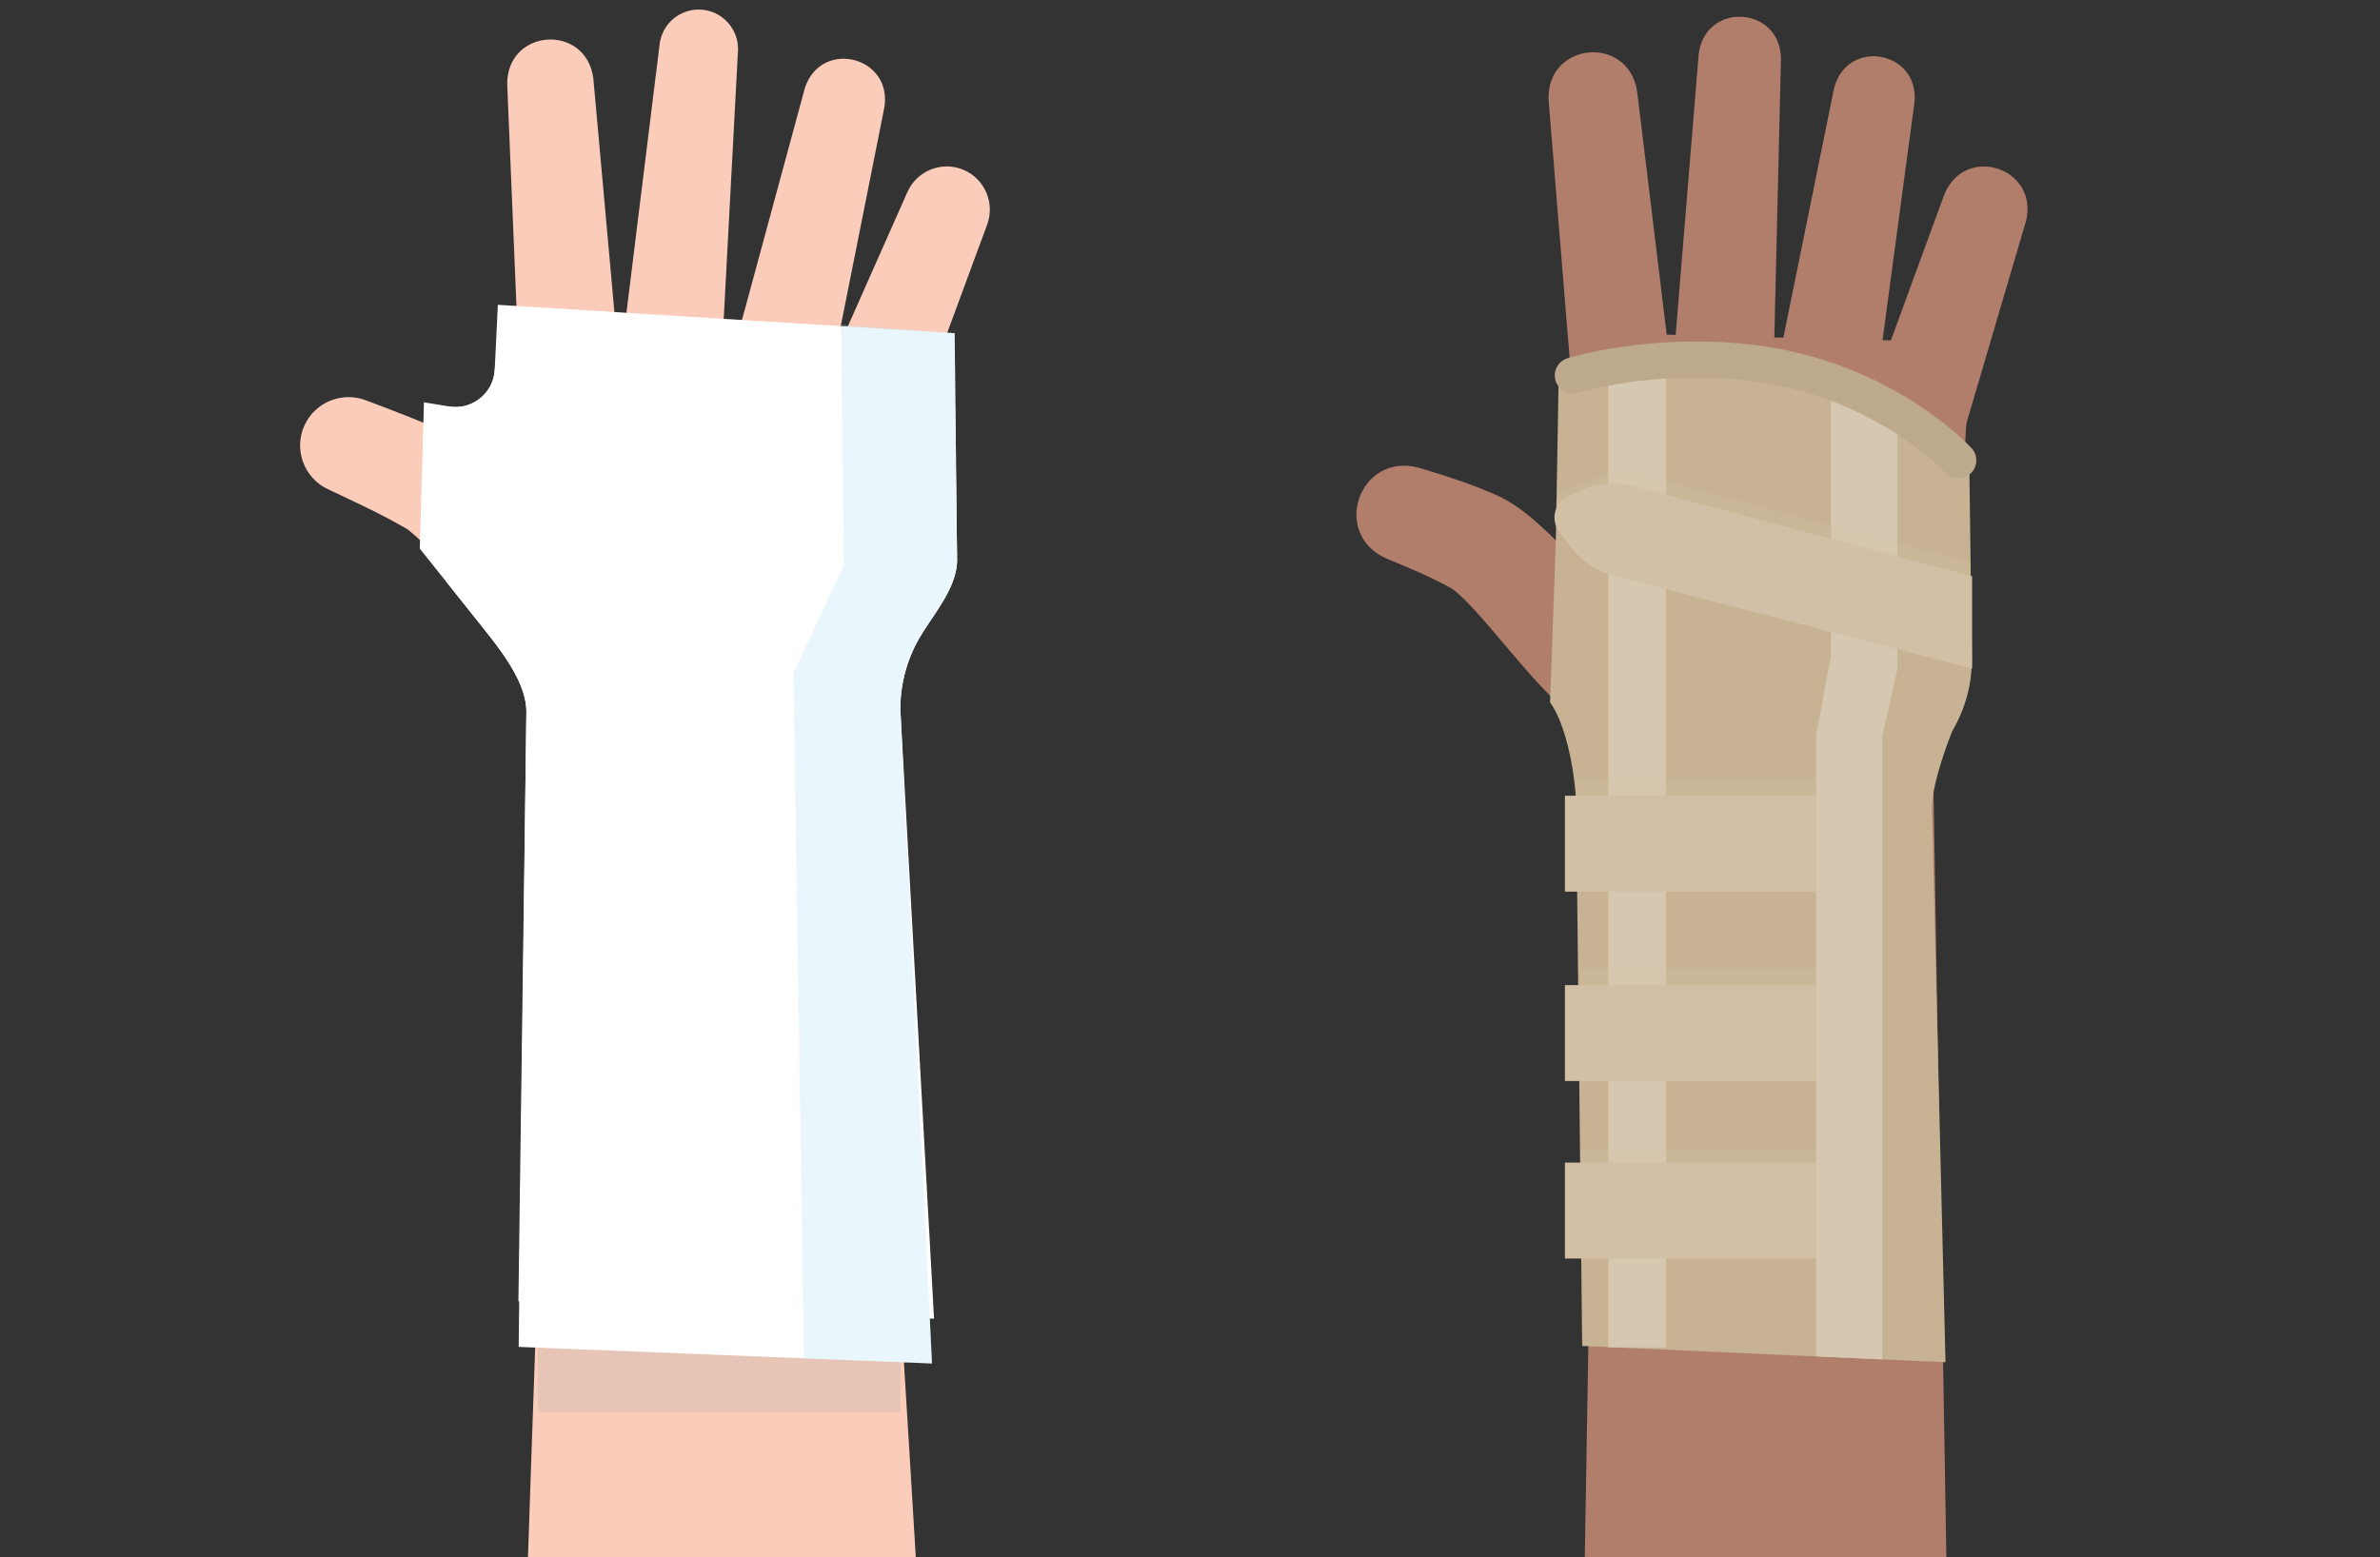 <svg xmlns="http://www.w3.org/2000/svg" viewBox="0 0 550 360"><rect x="0" y="0" width="550" height="360" fill="#333333" stroke="none"/><defs><style>.cls-1{fill:#faccb9}.cls-2{fill:#fff}.cls-3{fill:#996652}.cls-4{fill:#b07e6b}.cls-5,.cls-6{fill:#d1c0a5}.cls-7{fill:#c7b393}.cls-8{fill:#d6c8b0}.cls-10,.cls-6,.cls-9{mix-blend-mode:multiply}.cls-10,.cls-6{opacity:.26}.cls-9{fill:#b9e4f5;opacity:.32}.cls-10{stroke:#adadad;stroke-linejoin:round;stroke-width:83.84px;fill:none}.cls-11{fill:none;stroke:#bda98b;stroke-linecap:round;stroke-miterlimit:10;stroke-width:8.34px}.cls-12{isolation:isolate}</style></defs><g class="cls-12"><g id="Layer_1"><path class="cls-1" d="M120.35 94.71l-3.14-75.24c-.07-12.93 18.26-14.14 19.91-1.31l6.76 75c.58 6.49-4.2 12.22-10.69 12.8-6.68.62-12.58-4.55-12.84-11.25z"/><path class="cls-1" d="M142.93 87.13l9.51-76.94a9.1 9.1 0 0 1 10.14-7.91c4.76.59 8.2 4.79 7.96 9.51l-4.12 77.42c-.35 6.51-5.9 11.5-12.41 11.15-6.8-.33-11.94-6.48-11.08-13.23zm25.07-.39l17.95-66.2c3.59-11.61 20.33-7.66 18.41 4.32l-13.4 67.27c-1.27 6.39-7.48 10.54-13.87 9.26-6.67-1.3-10.88-8.11-9.08-14.66z"/><path class="cls-1" d="M186.27 97.23l23.42-52.83c2.23-5.03 8.11-7.3 13.14-5.07 4.82 2.14 7.09 7.67 5.31 12.55l-20.01 54.22c-2.26 6.11-9.04 9.24-15.15 6.98-6.37-2.32-9.46-9.66-6.7-15.85z"/><path class="cls-1" d="M149.21 69.22h54.08v92.12h-53.71c-13.52 0-24.49-10.97-24.49-24.49V93.34c0-13.31 10.81-24.12 24.12-24.12z" transform="rotate(-86.5 164.196 115.277)"/><path class="cls-1" d="M132.96 152.93c-8.75-.94-16.3-6.73-21.79-12.45-6.61-6.63-10.54-13.02-16.97-18.11-5.78-3.4-12.06-6.29-18.26-9.21-5.67-2.55-8.17-9.26-5.55-14.9 2.47-5.32 8.64-7.77 14.05-5.77 7.15 2.71 14.33 5.37 21.34 8.81 9.15 4.8 16.61 14.25 23.53 20.24 1.73 1.52 3.39 2.76 4.67 3.46 1.3.75 2.03.7 1.63.55 18.07 2.46 15.6 28.41-2.65 27.38z"/><path class="cls-1" d="M120.76 396.87c2.08-62.79 6.51-189.13 8.89-251.89l68.59-.91c4 62.69 11.83 188.87 15.54 251.57l-93.01 1.23z"/><path class="cls-10" d="M166.17 310.3L166.17 326.36"/><path class="cls-2" d="M115.04 70.46l105.57 6.57.56 52.12c.13 6.3-4.91 12.14-8.22 17.51a32.755 32.755 0 0 0-4.89 17.28l7.31 151.24-95.51-3.83 1.78-146.65c.1-6.8-5.77-14.23-10-19.55l-14.63-18.33.96-33.82 5.85.96c5.38.86 10.3-3.18 10.51-8.62l.72-14.89z"/><path class="cls-2" d="M115 79.74l105.57 6.57.6 42.85c.13 6.3-4.91 12.14-8.22 17.51a32.755 32.755 0 0 0-4.89 17.28l7.79 140.88-96.05-4.01 1.84-136.11c.1-6.8-5.77-14.23-10-19.55l-8.51-10.7.69-40.49c5.38.86 10.3-3.18 10.51-8.62l.68-5.62z"/><path class="cls-9" d="M194.34 75.08l26.27 1.95.56 52.12c.13 6.3-4.91 12.14-8.22 17.51a32.755 32.755 0 0 0-4.89 17.28l7.31 151.24-29.58-1.18-2.45-158.38 11.68-24.94-.67-55.6z"/><g><path class="cls-4" d="M365.72 390.5L369.42 169.69 446.6 169.69 450.3 390.5 365.72 390.5 365.72 390.5z"/><path class="cls-4" d="M363.97 98.04l-6.1-74.9c-.6-13.36 18.33-15.29 20.45-2.07l9.07 74.6c.78 6.45-3.81 12.32-10.26 13.1-6.61.82-12.62-4.09-13.15-10.73z"/><path class="cls-4" d="M386.23 89.67l6.32-77.1c1.44-12.21 18.86-11.29 19.02 1.01l-1.84 77.34c-.16 6.5-5.55 11.64-12.05 11.49-6.74-.14-12.02-6.02-11.45-12.73z"/><path class="cls-4" d="M409.95 88.74l13.86-68.21c2.84-11.8 19.77-8.93 18.61 3.13l-9.26 68.98c-.86 6.44-6.79 10.97-13.23 10.1-6.72-.87-11.34-7.38-9.97-14.01z"/><path class="cls-4" d="M429.69 98.57l19.61-53.58c4.82-11.85 22.01-6.15 18.86 6.22l-16.12 54.73c-1.84 6.24-8.38 9.8-14.62 7.97-6.5-1.89-10.07-8.99-7.73-15.34z"/><path class="cls-4" d="M455.38 79.18l-3.84 72.13c-.83 15.66-13.96 27.83-29.64 27.47l-29.74-.67c-15.72-.36-28.3-13.17-28.37-28.89l-.32-72.41 91.9 2.36z"/><path class="cls-4" d="M381.5 175.72c-18.77-5.31-29.16-22.19-41.18-35.18-1.53-1.62-3.36-3.54-4.92-4.54-4.74-2.63-9.96-4.82-14.97-6.86-12.96-5.76-6.31-24.59 7.36-21.05 6.5 1.99 12.85 3.95 19.03 6.82 4.44 2.31 7.66 5.19 10.97 8.29 6.7 6.44 13.22 14.14 19.72 19.67 3.08 2.62 6.99 5.55 10.3 6.13 7.5 1.21 12.6 8.26 11.4 15.77-1.26 8.23-9.79 13.45-17.7 10.96z"/><path class="cls-3" d="M378.9 129.7s28.78 2.88 35.67 24.84"/><path class="cls-7" d="M360.19 87.74s11.02-4.14 36.55-4.14c32.92 0 58.36 24.16 58.36 24.16l.57 43.89c.12 6.46-1.41 11.98-4.57 17.48 0 0-4.66 11.46-4.65 17.72l3.14 128.05-83.96-3.77-1.37-123.49c.1-6.97-2.02-19.81-6.05-25.27l1.32-36.95.66-37.68z"/><path class="cls-8" d="M385.01 83.84L385.01 311.46 371.66 311.46 371.66 85.22 385.01 83.84z"/><path class="cls-6" transform="rotate(-90 392.45 276.75)" d="M381.36 249.52H403.53V303.97H381.36z"/><path class="cls-6" transform="rotate(-90 392.445 234.905)" d="M381.36 207.68H403.53V262.13H381.36z"/><path class="cls-6" d="M419.67 180.11L419.67 202.28 364.3 202.28 364.3 183.72 363.75 180.11 419.67 180.11z"/><path class="cls-8" d="M438.5 95.45L438.5 154.54 434.99 170.04 434.99 314.24 419.67 313.55 419.67 170.04 423.13 151.61 423.13 88.73 438.5 95.45z"/><path class="cls-11" d="M363.47 86.79s18.25-5.67 41.15-2.95c30.73 3.66 47.92 22.57 47.92 22.57"/><path class="cls-5" transform="rotate(-90 390.655 279.835)" d="M379.57 250.82H401.74V308.85H379.57z"/><path class="cls-5" transform="rotate(-90 390.655 238.805)" d="M379.57 209.79H401.74V267.82H379.57z"/><path class="cls-5" transform="rotate(-90 390.655 195.025)" d="M379.57 166.01H401.74V224.04H379.57z"/><path class="cls-6" d="M455.38 129.99v21.33l-82.91-21.5a18.342 18.342 0 0 1-9.76-6.53l-1.43-2.45c-2.26-2.95-2.54-6.46.91-7.83l3.86-1.48c3.65-1.45 7.42-3.37 11.21-2.36l78.11 20.82z"/><path class="cls-5" d="M455.74 133.21v21.33l-82.91-21.5a18.342 18.342 0 0 1-9.76-6.53l-2.68-3.49c-2.26-2.95-1.08-7.24 2.38-8.61l3.39-1.35a18.29 18.29 0 0 1 11.46-.67l78.11 20.82z"/></g></g></g></svg>